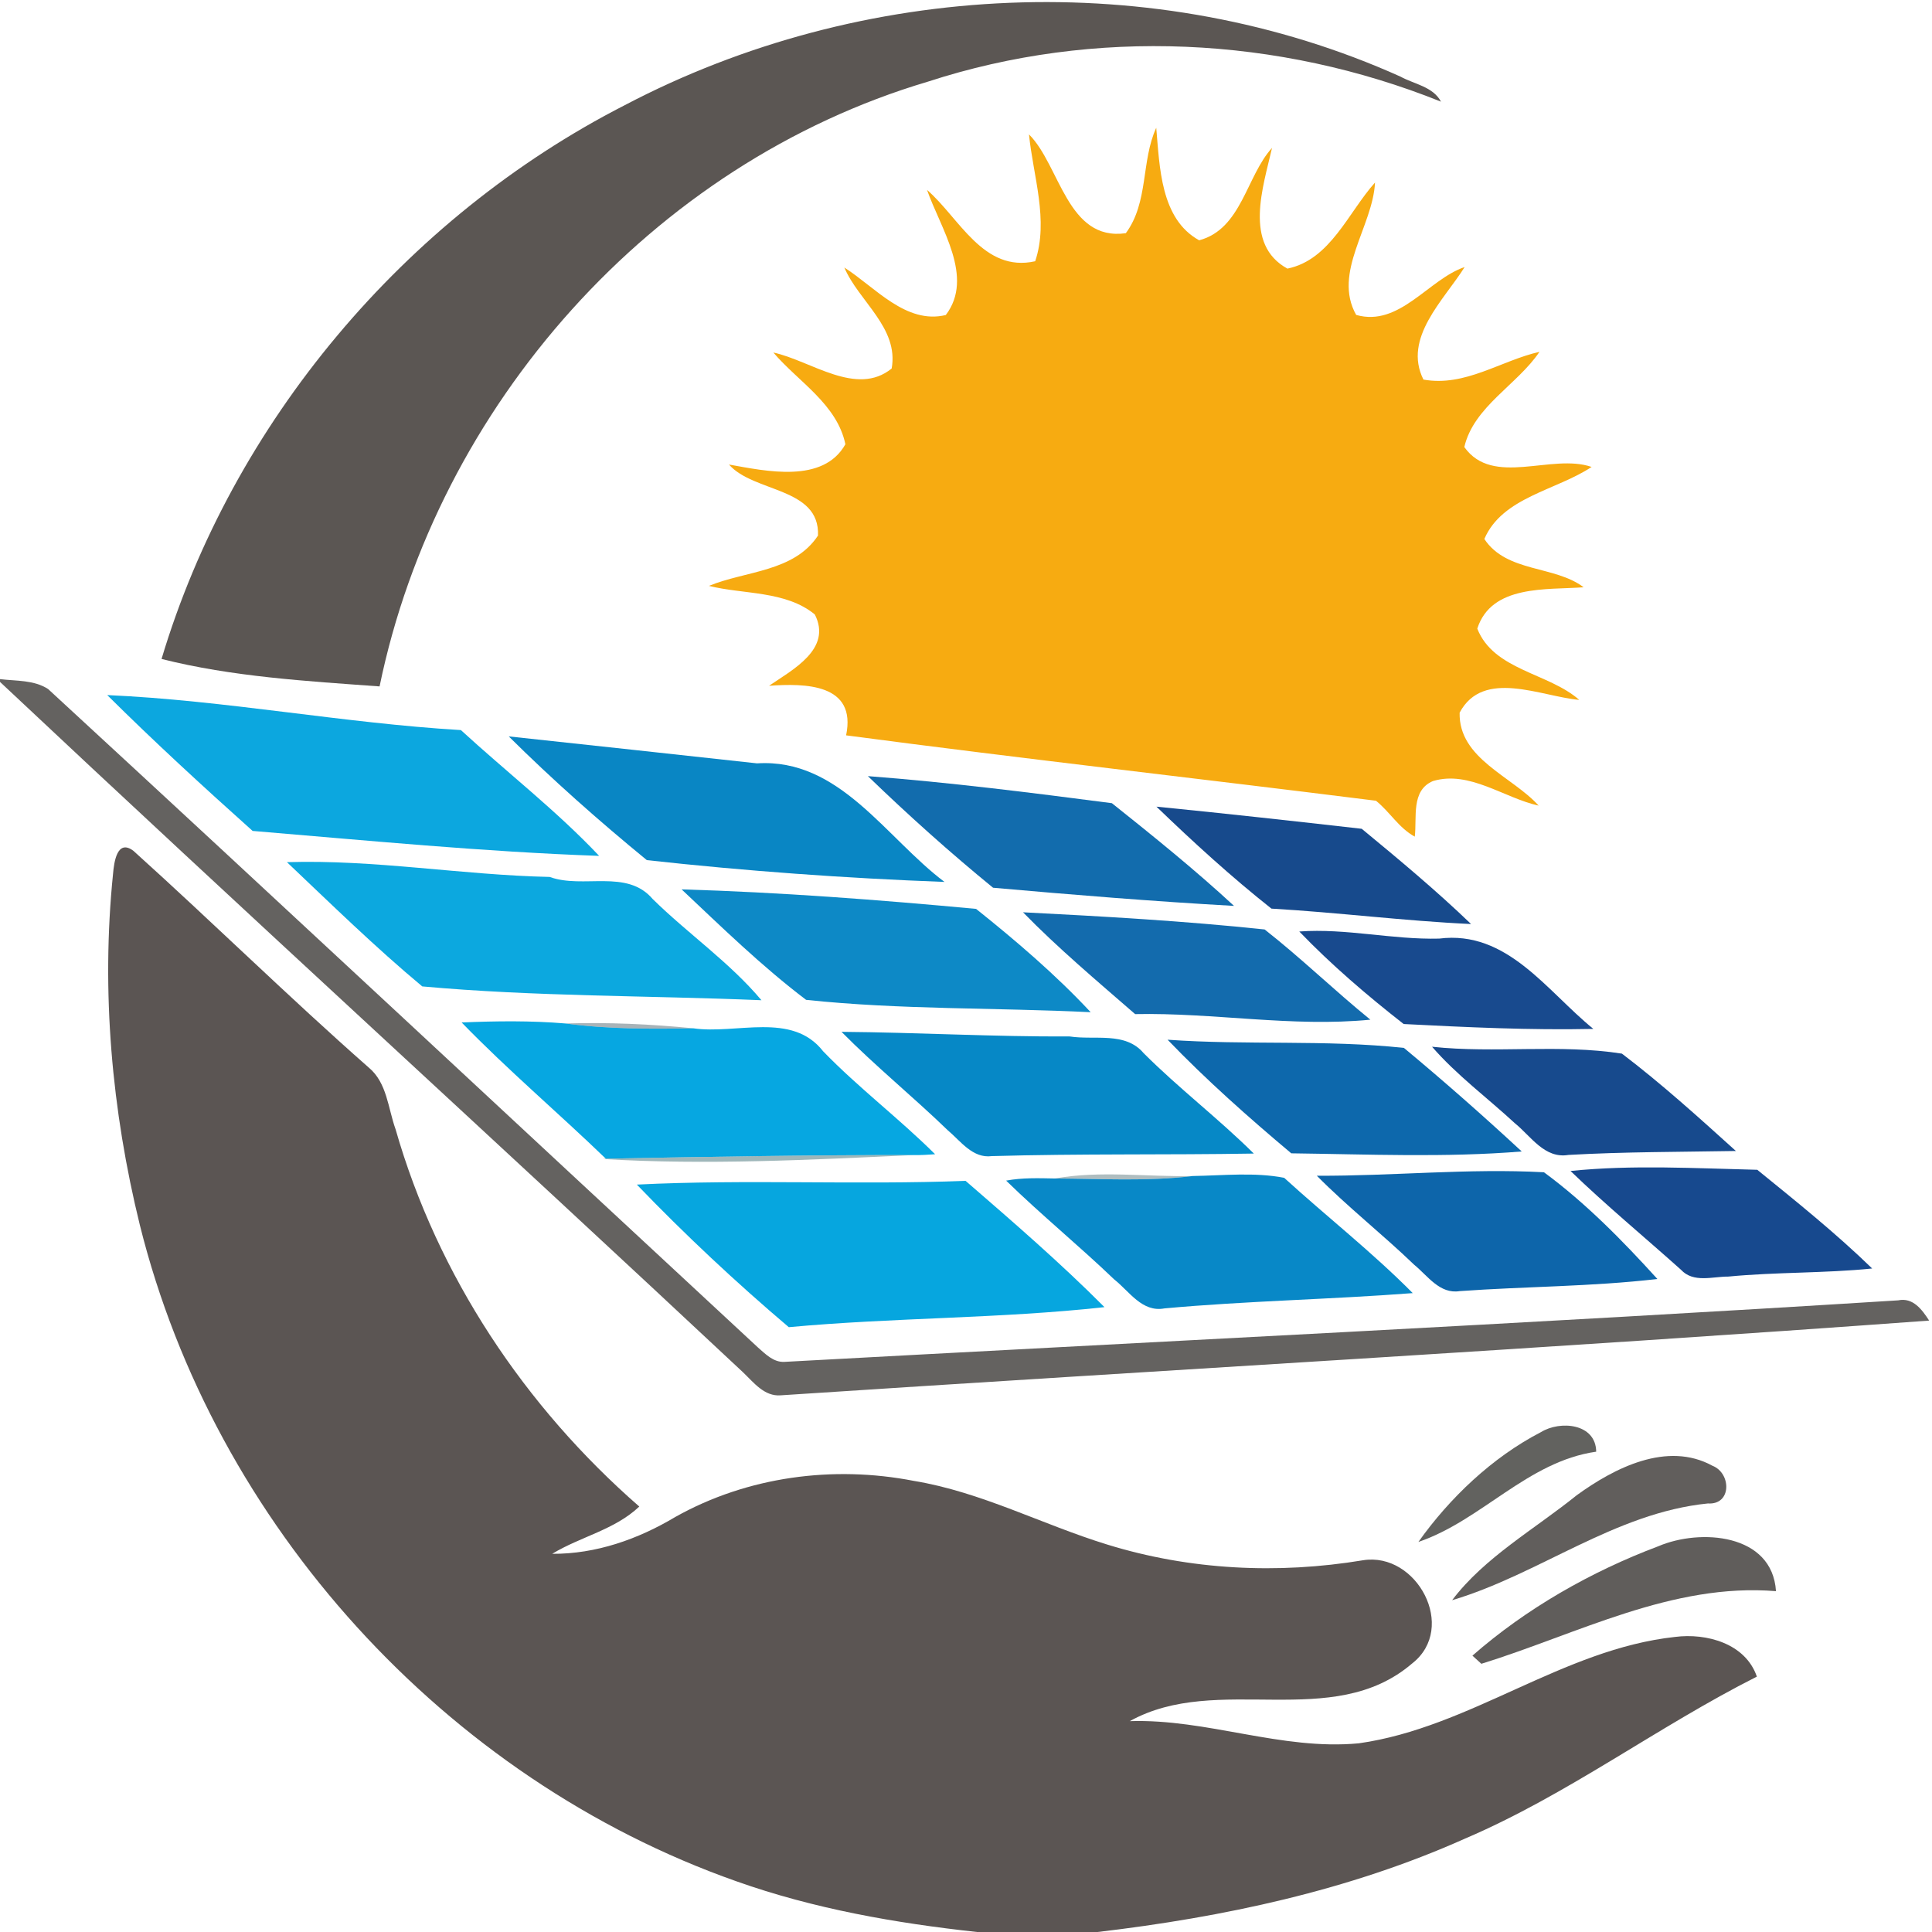 <?xml version="1.0" encoding="UTF-8" ?>
<!DOCTYPE svg PUBLIC "-//W3C//DTD SVG 1.1//EN" "http://www.w3.org/Graphics/SVG/1.1/DTD/svg11.dtd">
<svg width="569pt" height="569pt" viewBox="0 0 569 569" version="1.1" xmlns="http://www.w3.org/2000/svg">
<g id="#5b5653fc">
<path fill="#5b5653" opacity="1.00" d=" M 183.99 30.98 C 253.85 -5.72 340.18 -9.92 412.43 22.55 C 416.49 24.79 422.04 25.50 424.39 29.94 C 376.53 10.72 322.40 8.02 273.21 24.07 C 192.01 48.18 128.80 119.52 111.79 202.16 C 90.41 200.60 68.36 199.33 47.58 194.07 C 68.43 124.42 119.26 64.11 183.99 30.98 Z" />
</g>
<g id="#f7ab11fd">
<path fill="#f7ab11" opacity="1.00" d=" M 331.57 68.68 C 338.33 59.55 336.03 47.40 340.53 37.63 C 341.55 49.11 341.75 64.46 353.17 70.77 C 365.68 67.44 367.04 51.89 374.63 43.56 C 372.04 54.97 366.14 71.97 379.16 79.11 C 391.81 76.52 397.06 62.57 404.96 53.76 C 404.33 66.67 392.38 80.27 399.41 92.75 C 412.16 96.39 420.73 82.23 431.36 78.65 C 425.29 88.34 413.09 99.53 419.22 111.79 C 431.51 114.00 442.00 106.20 453.40 103.62 C 446.80 113.39 434.04 119.73 431.26 131.66 C 439.66 143.52 456.96 133.43 468.75 137.52 C 458.41 144.41 442.44 146.41 437.16 158.74 C 443.72 168.68 457.92 166.49 466.40 172.96 C 455.48 173.78 439.28 172.11 435.08 185.14 C 439.92 197.43 456.13 198.18 465.11 206.13 C 453.80 205.13 436.84 196.83 429.88 209.89 C 429.57 223.47 445.33 228.60 453.16 237.27 C 442.92 235.01 432.76 226.81 422.00 230.04 C 415.48 232.83 417.36 240.80 416.67 246.40 C 411.99 243.87 409.30 239.08 405.24 235.83 C 353.36 229.31 301.28 223.47 249.19 216.57 C 252.35 201.32 237.12 201.22 226.50 201.97 C 233.41 197.25 245.16 191.15 239.97 180.96 C 231.35 173.91 218.96 175.10 208.79 172.55 C 219.58 168.10 233.82 168.48 240.91 157.73 C 241.48 143.46 221.96 145.12 214.69 136.81 C 225.67 138.77 242.44 142.49 248.98 130.84 C 246.49 118.98 235.13 112.47 227.76 103.82 C 238.82 106.21 252.24 116.95 262.61 108.53 C 264.76 96.50 252.90 88.74 248.67 78.79 C 257.73 84.57 266.80 95.61 278.55 92.78 C 287.04 81.61 276.98 67.23 273.02 55.93 C 282.54 64.15 289.58 80.37 304.88 76.94 C 308.93 64.85 304.27 51.87 303.05 39.58 C 312.21 48.69 314.30 71.13 331.57 68.68 Z" />
</g>
<g id="#5b5856ef">
<path fill="#5b5856" opacity="0.94" d=" M 0.00 200.01 C 4.75 200.60 10.00 200.21 14.17 202.93 C 84.04 267.32 153.51 332.22 223.21 396.83 C 225.43 398.77 227.80 401.26 231.01 401.09 C 340.34 395.13 449.74 389.84 559.03 382.97 C 563.42 382.05 566.08 385.72 568.16 388.93 C 455.51 397.18 342.68 403.51 229.97 410.94 C 225.12 411.36 221.96 407.14 218.83 404.16 C 146.14 336.12 72.52 269.00 0.00 200.83 L 0.00 200.01 Z" />
</g>
<g id="#08a5def9">
<path fill="#08a5de" opacity="0.98" d=" M 31.58 204.71 C 66.36 206.25 100.96 212.96 135.74 215.02 C 149.22 227.40 163.89 238.76 176.46 252.07 C 142.34 250.86 108.25 247.54 74.40 244.72 C 59.88 231.73 45.43 218.46 31.58 204.71 Z" />
</g>
<g id="#0986c4fb">
<path fill="#0986c4" opacity="1.00" d=" M 149.83 216.88 C 174.19 219.52 198.58 222.12 222.96 224.82 C 247.24 223.26 260.82 246.70 278.17 259.74 C 248.94 258.65 219.59 256.53 190.50 253.32 C 176.51 241.86 162.71 229.66 149.83 216.88 Z" />
</g>
<g id="#0e69abfa">
<path fill="#0e69ab" opacity="0.98" d=" M 255.60 228.58 C 279.59 230.41 303.67 233.45 327.47 236.55 C 339.67 246.27 351.99 256.21 363.44 266.80 C 339.75 265.48 316.06 263.54 292.47 261.45 C 279.76 251.07 267.42 240.00 255.60 228.58 Z" />
</g>
<g id="#13478af9">
<path fill="#13478a" opacity="0.98" d=" M 340.59 237.57 C 360.75 239.57 380.98 241.81 401.05 244.09 C 411.98 253.10 423.01 262.29 433.25 272.14 C 413.63 271.24 394.01 268.72 374.45 267.60 C 362.68 258.29 351.43 248.02 340.59 237.57 Z" />
</g>
<g id="#5b5553fe">
<path fill="#5b5553" opacity="1.00" d=" M 33.29 257.38 C 33.58 253.94 34.49 246.99 39.28 250.57 C 62.59 271.58 85.02 293.65 108.60 314.41 C 114.01 318.90 114.27 326.40 116.50 332.58 C 128.87 375.75 154.56 414.29 188.28 443.70 C 181.01 450.58 170.96 452.55 162.63 457.62 C 175.53 457.70 187.94 453.31 198.90 446.76 C 220.10 434.86 245.38 431.51 269.13 436.14 C 289.01 439.41 306.98 449.02 326.09 454.89 C 350.40 462.41 376.34 463.68 401.41 459.52 C 417.29 456.97 429.32 479.41 415.91 489.90 C 392.36 510.10 358.62 492.52 332.74 506.90 C 355.53 506.17 377.39 515.58 400.18 513.43 C 432.99 508.81 460.16 485.72 493.29 482.10 C 502.58 480.90 514.08 484.01 517.42 493.79 C 488.12 508.57 461.68 528.59 431.41 541.52 C 397.26 556.79 360.29 564.63 323.28 569.00 L 287.75 569.00 C 263.71 566.38 239.71 562.18 216.86 554.06 C 131.16 523.85 63.13 448.96 41.19 360.80 C 32.90 327.09 29.77 291.95 33.29 257.38 Z" />
</g>
<g id="#08a6defa">
<path fill="#08a6de" opacity="0.98" d=" M 84.51 253.92 C 110.42 253.11 136.01 257.71 161.88 258.27 C 171.79 261.87 184.61 255.81 192.22 264.77 C 202.62 275.00 214.85 283.38 224.26 294.58 C 191.00 293.18 157.54 293.53 124.36 290.51 C 110.60 279.05 97.54 266.28 84.51 253.92 Z" />
</g>
<g id="#0987c5fa">
<path fill="#0987c5" opacity="0.98" d=" M 200.74 261.93 C 229.66 262.79 258.69 264.99 287.47 267.68 C 299.21 277.06 310.94 287.08 321.22 298.11 C 293.36 296.73 265.22 297.42 237.41 294.47 C 224.44 284.65 212.61 273.12 200.74 261.93 Z" />
</g>
<g id="#0f68abfa">
<path fill="#0f68ab" opacity="0.98" d=" M 301.29 268.68 C 325.00 269.89 348.86 271.24 372.45 273.74 C 383.15 282.12 393.00 291.71 403.59 300.31 C 380.55 302.57 357.39 298.19 334.31 298.67 C 323.17 288.97 311.65 279.30 301.29 268.68 Z" />
</g>
<g id="#14478cf9">
<path fill="#14478c" opacity="0.98" d=" M 382.66 274.34 C 396.44 273.34 410.06 276.78 423.85 276.43 C 443.90 273.90 455.52 291.87 469.27 303.03 C 450.63 303.43 431.96 302.54 413.40 301.59 C 402.66 293.19 392.14 284.20 382.66 274.34 Z" />
</g>
<g id="#06a7e1fc">
<path fill="#06a7e1" opacity="1.00" d=" M 135.96 301.13 C 146.16 300.70 156.41 300.57 166.59 301.43 C 179.04 303.11 191.66 303.07 204.20 302.85 C 216.88 304.70 233.25 297.85 242.42 309.61 C 252.82 320.36 264.85 329.43 275.40 339.94 C 273.33 340.09 271.26 340.22 269.19 340.18 C 238.94 340.15 208.65 340.68 178.42 341.25 C 164.41 327.72 149.52 315.12 135.96 301.13 Z" />
</g>
<g id="#3e586273">
<path fill="#3e5862" opacity="0.45" d=" M 166.59 301.43 C 179.11 301.04 191.73 301.62 204.20 302.85 C 191.66 303.07 179.04 303.11 166.59 301.43 Z" />
</g>
<g id="#0688c6fc">
<path fill="#0688c6" opacity="1.00" d=" M 247.84 303.89 C 270.23 304.07 292.64 305.36 315.05 305.25 C 322.37 306.40 331.40 303.74 336.82 310.17 C 347.17 320.53 358.88 329.43 369.26 339.74 C 343.55 340.17 317.82 339.75 292.10 340.49 C 286.46 341.23 282.93 336.07 279.12 332.87 C 268.90 322.99 257.83 314.00 247.84 303.89 Z" />
</g>
<g id="#0d68acfb">
<path fill="#0d68ac" opacity="1.00" d=" M 343.87 306.21 C 367.05 307.87 390.38 306.15 413.47 308.62 C 425.28 318.44 436.88 328.66 448.17 339.12 C 425.67 340.96 402.86 339.95 380.30 339.67 C 367.76 329.14 355.25 318.05 343.87 306.21 Z" />
</g>
<g id="#13478bf9">
<path fill="#13478b" opacity="0.98" d=" M 421.76 308.28 C 440.34 310.29 459.29 307.42 477.68 310.31 C 489.32 319.15 500.36 329.15 511.24 338.98 C 494.81 339.27 478.37 339.21 461.95 340.14 C 454.88 341.33 450.90 334.64 446.13 330.79 C 438.02 323.29 428.99 316.63 421.76 308.28 Z" />
</g>
<g id="#57818592">
<path fill="#578185" opacity="0.57" d=" M 178.42 341.25 C 208.65 340.68 238.94 340.15 269.19 340.18 C 238.70 341.58 207.98 343.18 177.53 341.34 L 178.42 341.25 Z" />
</g>
<g id="#13468cfa">
<path fill="#13468c" opacity="0.98" d=" M 462.54 344.87 C 480.72 343.00 499.30 344.09 517.54 344.52 C 529.03 353.86 540.75 363.25 551.38 373.59 C 537.27 375.02 523.11 374.61 509.01 375.97 C 504.34 375.95 498.74 377.92 495.07 373.96 C 484.24 364.26 473.01 354.98 462.54 344.87 Z" />
</g>
<g id="#0d65aafb">
<path fill="#0d65aa" opacity="1.00" d=" M 387.82 346.27 C 410.11 346.38 432.47 344.04 454.72 345.25 C 466.96 354.26 477.88 365.38 488.12 376.68 C 468.77 378.94 449.30 378.86 429.91 380.25 C 424.02 381.20 420.48 375.74 416.50 372.49 C 407.16 363.50 396.93 355.48 387.82 346.27 Z" />
</g>
<g id="#47686d6d">
<path fill="#47686d" opacity="0.43" d=" M 310.72 347.08 C 324.06 344.68 337.83 346.66 351.34 346.35 C 337.87 347.99 324.25 347.15 310.72 347.08 Z" />
</g>
<g id="#0888c7fc">
<path fill="#0888c7" opacity="1.00" d=" M 351.34 346.35 C 360.23 346.21 369.52 345.19 378.20 346.88 C 390.72 358.29 404.16 368.81 416.07 380.84 C 391.71 382.71 367.29 383.12 342.95 385.34 C 336.37 386.58 332.63 380.34 328.15 376.81 C 317.77 366.86 306.61 357.76 296.32 347.71 C 301.07 346.81 305.92 346.99 310.72 347.08 C 324.25 347.15 337.87 347.99 351.34 346.35 Z" />
</g>
<g id="#06a6dffb">
<path fill="#06a6df" opacity="1.00" d=" M 187.56 348.88 C 219.75 347.27 252.19 349.02 284.38 347.78 C 298.22 359.76 312.32 371.95 325.28 384.97 C 294.37 388.38 263.20 388.01 232.31 390.87 C 216.77 377.70 201.69 363.58 187.56 348.88 Z" />
</g>
<g id="#595855f0">
<path fill="#595855" opacity="0.94" d=" M 453.81 421.79 C 459.50 418.27 470.00 419.22 470.10 427.54 C 449.89 430.42 436.34 447.81 417.74 454.12 C 426.91 441.21 439.44 429.23 453.81 421.79 Z" />
</g>
<g id="#5b5856f6">
<path fill="#5b5856" opacity="0.96" d=" M 464.38 440.36 C 475.47 432.31 490.99 424.38 504.33 431.68 C 509.89 433.83 510.08 443.26 502.99 442.79 C 475.60 445.54 453.32 463.66 427.67 471.28 C 437.20 458.66 452.02 450.33 464.38 440.36 Z" />
</g>
<g id="#5a5755f5">
<path fill="#5a5755" opacity="0.96" d=" M 488.40 455.39 C 500.76 450.11 521.98 451.63 523.05 468.62 C 492.51 466.11 464.64 481.21 436.28 490.01 C 435.40 489.20 434.52 488.40 433.65 487.61 C 449.47 473.74 468.60 462.84 488.40 455.39 Z" />
</g>
</svg>
